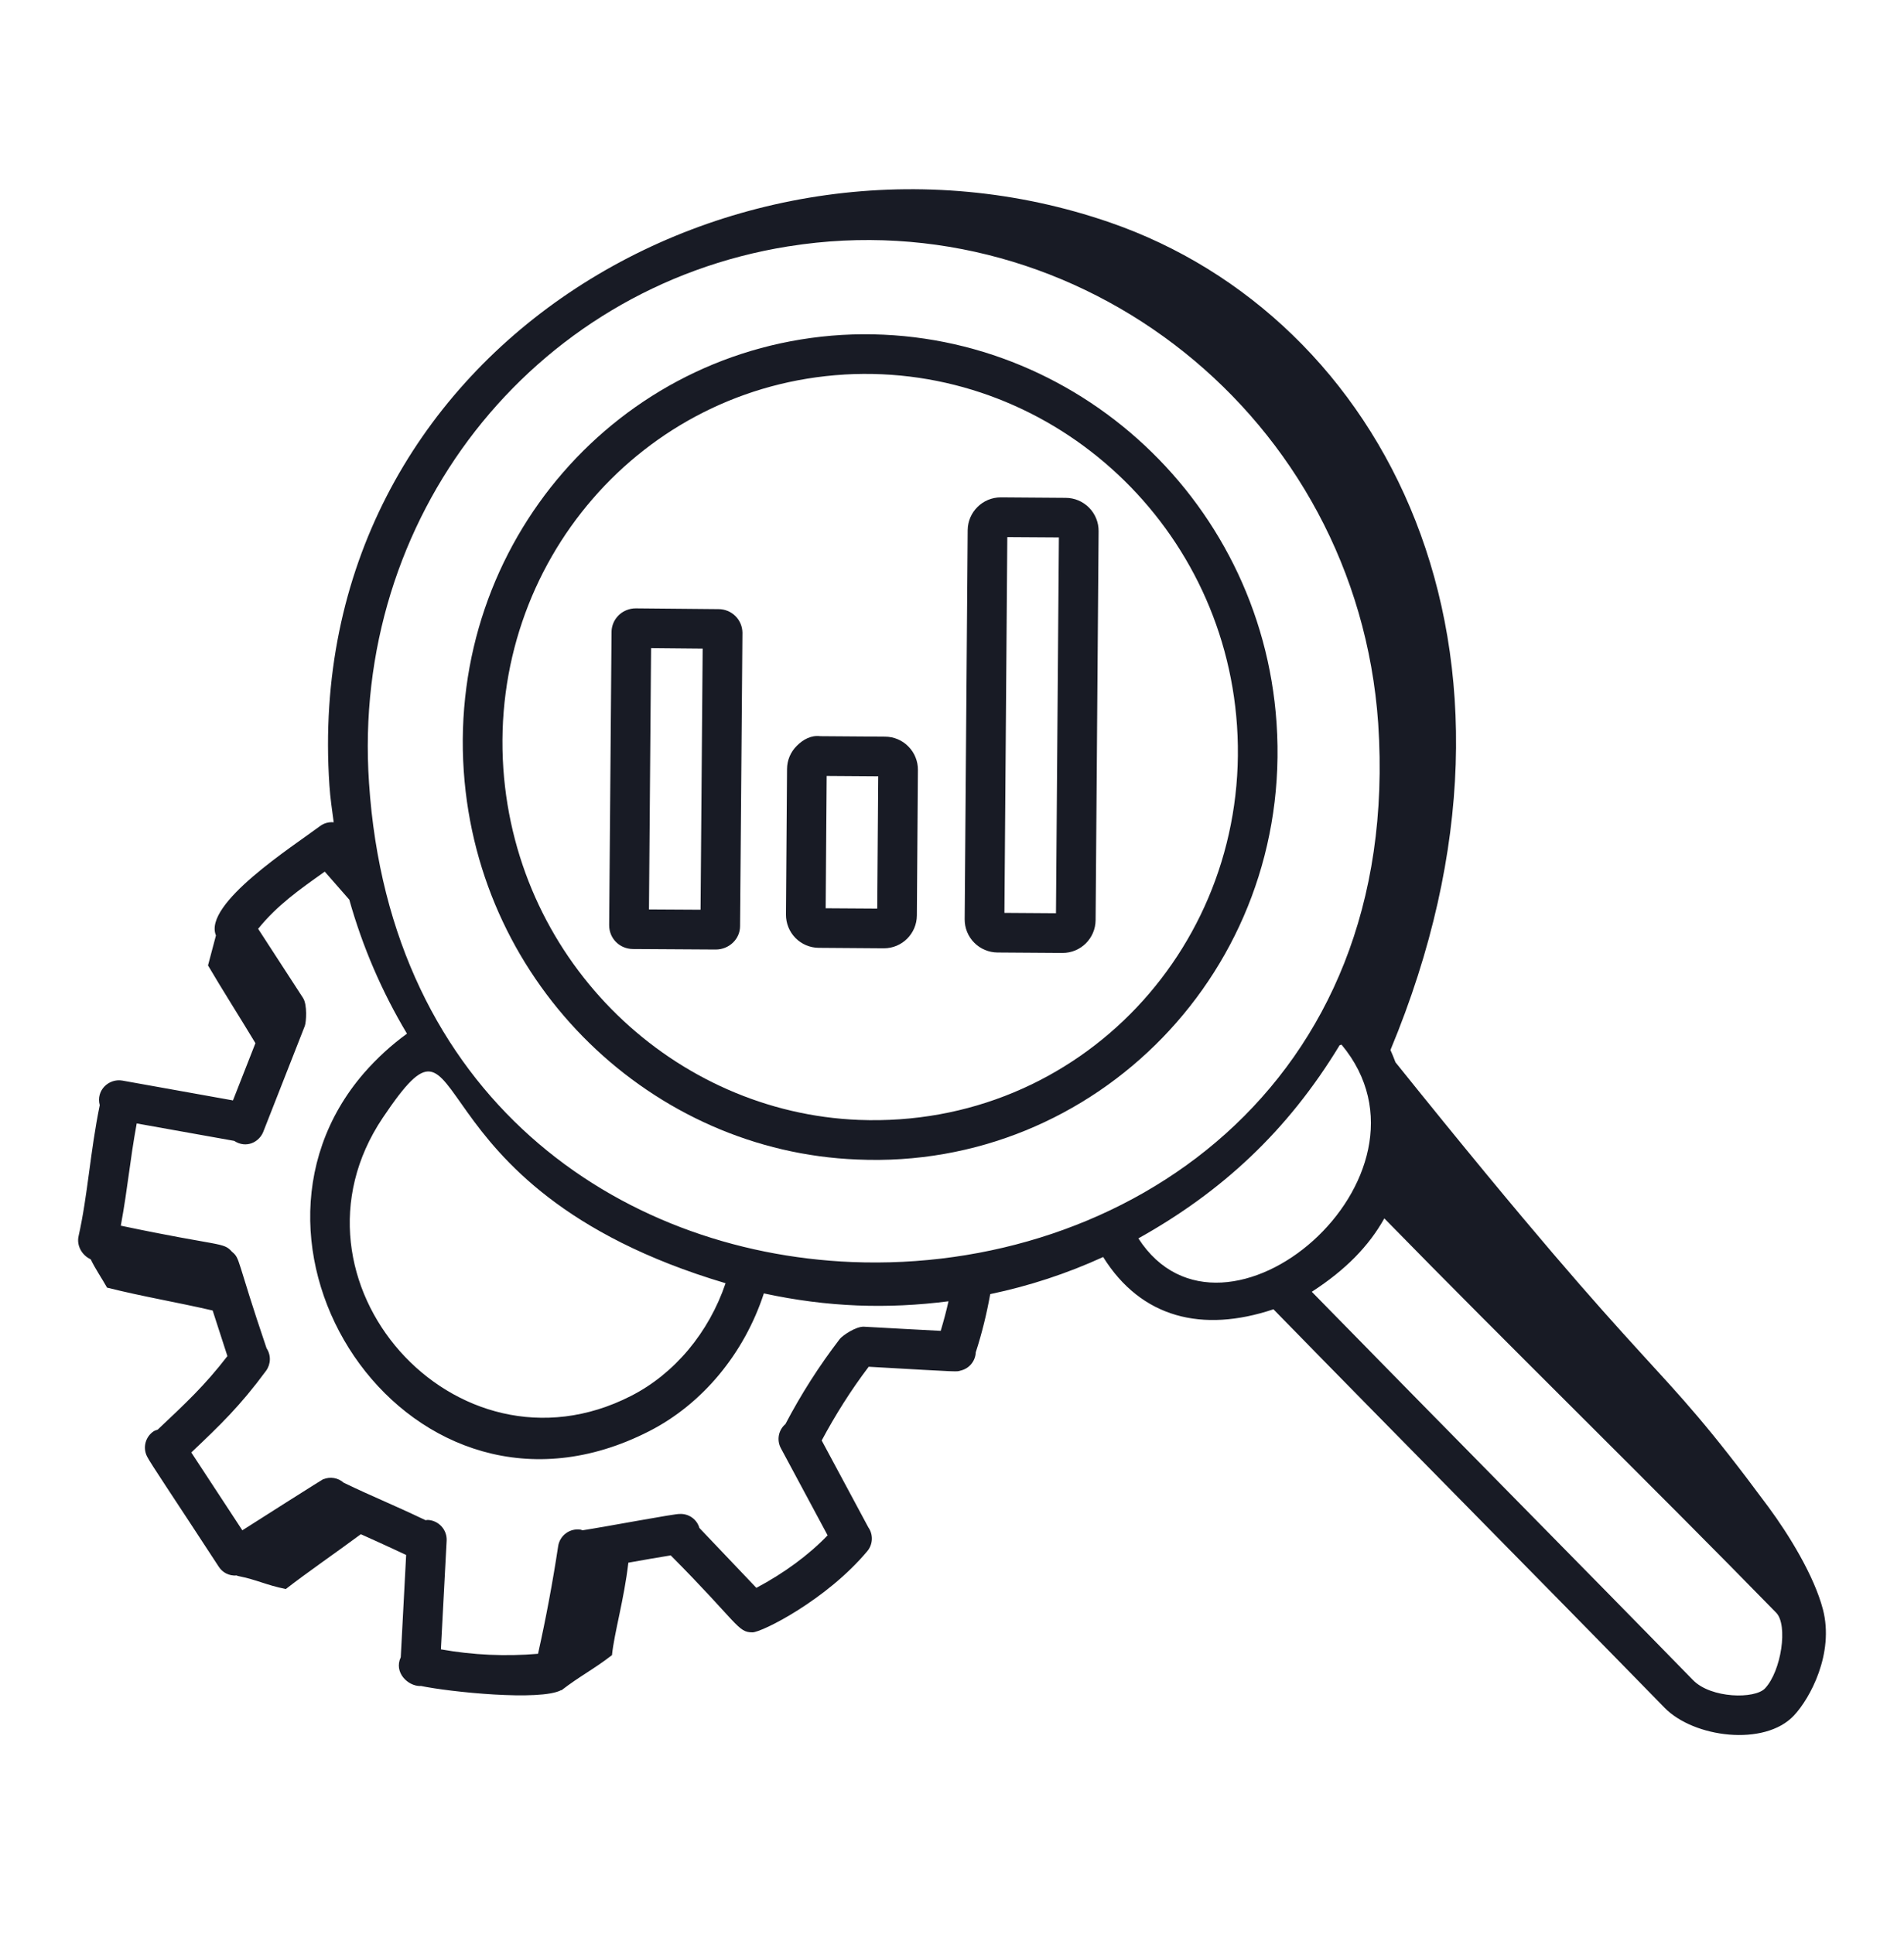 <svg width="64" height="65" viewBox="0 0 64 65" fill="none" xmlns="http://www.w3.org/2000/svg">
<path d="M28.813 38.969C36.812 39.328 43.477 32.59 42.909 24.294C42.388 16.658 35.843 10.83 28.303 11.256C20.779 11.703 15.064 18.242 15.589 25.923C16.09 33.157 21.946 38.702 28.813 38.969ZM28.382 12.587C35.195 12.193 41.108 17.474 41.58 24.384C42.078 31.686 36.328 37.928 28.867 37.638C22.693 37.395 17.376 32.408 16.919 25.832C16.445 18.905 21.584 12.99 28.382 12.588V12.587Z" fill="#181B25"/>
<path d="M21.282 31.895L24.058 31.912C24.509 31.912 24.876 31.558 24.876 31.127L24.956 21.263C24.953 21.052 24.868 20.851 24.718 20.703C24.567 20.555 24.365 20.472 24.154 20.472L21.373 20.446C21.265 20.445 21.157 20.466 21.056 20.508C20.91 20.567 20.784 20.668 20.695 20.798C20.606 20.928 20.557 21.082 20.556 21.24L20.476 31.095C20.476 31.543 20.831 31.895 21.282 31.895ZM21.885 21.784L23.619 21.8L23.548 30.574L21.814 30.564L21.885 21.784Z" fill="#181B25"/>
<path d="M61.275 54.089C60.98 52.96 60.134 51.582 59.441 50.645C55.38 45.155 56.161 47.221 46.907 35.702C46.855 35.562 46.798 35.425 46.738 35.289C52.362 21.781 46.508 10.656 37.312 7.478C24.764 3.141 10.083 11.831 11.073 26.4C11.1 26.814 11.162 27.224 11.217 27.636C11.057 27.62 10.896 27.663 10.765 27.758C9.852 28.441 6.816 30.378 7.259 31.439L6.992 32.446C7.447 33.224 8.084 34.224 8.586 35.059L7.831 36.983L4.11 36.316C3.657 36.239 3.219 36.645 3.353 37.144C3.029 38.72 2.951 40.168 2.641 41.545C2.569 41.864 2.756 42.19 3.05 42.324C3.208 42.654 3.433 42.977 3.598 43.275C4.82 43.581 5.948 43.765 7.148 44.044L7.644 45.576C6.875 46.575 6.235 47.164 5.3 48.048C5.256 48.066 5.208 48.075 5.165 48.103C5.031 48.192 4.934 48.328 4.893 48.484C4.852 48.64 4.87 48.806 4.943 48.95C5.051 49.171 5.847 50.344 7.354 52.656C7.476 52.843 7.686 52.969 7.958 52.95C7.971 52.954 7.98 52.962 7.994 52.965C8.66 53.098 8.941 53.272 9.608 53.404C10.313 52.855 11.324 52.16 12.129 51.562C12.218 51.601 13.078 51.989 13.652 52.26L13.471 55.696C13.231 56.209 13.708 56.665 14.124 56.665C14.131 56.665 14.138 56.662 14.145 56.661C15.103 56.863 18.177 57.181 18.869 56.799L18.868 56.811C19.491 56.329 19.947 56.109 20.571 55.626C20.646 54.878 20.978 53.758 21.121 52.519C21.606 52.43 22.212 52.328 22.546 52.274C24.824 54.568 24.789 54.861 25.293 54.861C25.609 54.861 27.788 53.767 29.157 52.127C29.248 52.016 29.3 51.878 29.306 51.734C29.311 51.59 29.27 51.449 29.187 51.331L27.62 48.412C28.083 47.546 28.608 46.714 29.2 45.934C32.462 46.12 32.124 46.103 32.292 46.062C32.3 46.059 32.309 46.059 32.316 46.056C32.448 46.02 32.566 45.944 32.652 45.837C32.738 45.731 32.789 45.601 32.798 45.464L32.797 45.453C33.007 44.809 33.166 44.152 33.285 43.493C34.592 43.22 35.864 42.803 37.081 42.246C38.358 44.294 40.413 44.803 42.805 44.003C46.884 48.181 51.681 53.019 55.952 57.395C56.934 58.402 59.315 58.706 60.3 57.656C60.844 57.077 61.66 55.571 61.275 54.089ZM26.484 8.282L26.528 8.276C36.261 6.726 45.604 13.983 46.326 24.311C47.143 36.561 37.75 42.786 28.637 42.415C20.763 42.094 13.098 36.848 12.404 26.311C11.798 17.414 17.849 9.669 26.484 8.282ZM24.389 43.127C23.83 44.78 22.676 46.171 21.204 46.918C15.3 49.928 9.198 43.024 12.868 37.564C15.999 32.909 13.483 39.888 24.389 43.127ZM29.053 44.589C28.772 44.567 28.309 44.895 28.227 45.002C27.537 45.901 26.926 46.858 26.4 47.862C26.287 47.958 26.209 48.091 26.181 48.237C26.153 48.384 26.176 48.535 26.245 48.667L27.819 51.6C27.189 52.257 26.353 52.873 25.424 53.365L23.509 51.352C23.468 51.21 23.381 51.086 23.26 51.001C23.14 50.916 22.994 50.874 22.847 50.882C22.718 50.865 20.408 51.303 19.579 51.431C19.557 51.425 19.541 51.413 19.519 51.409C19.433 51.395 19.344 51.399 19.259 51.42C19.174 51.441 19.093 51.478 19.023 51.531C18.952 51.583 18.893 51.648 18.848 51.724C18.803 51.799 18.773 51.882 18.761 51.969C18.577 53.181 18.352 54.385 18.085 55.581C16.992 55.674 15.899 55.624 14.82 55.432L15.013 51.783C15.018 51.695 15.005 51.608 14.976 51.525C14.947 51.443 14.902 51.367 14.843 51.302C14.784 51.237 14.713 51.184 14.634 51.146C14.555 51.108 14.47 51.087 14.382 51.082C14.356 51.08 14.332 51.091 14.306 51.092C13.097 50.517 12.57 50.321 11.55 49.83C11.459 49.749 11.347 49.695 11.227 49.675C11.107 49.654 10.984 49.668 10.871 49.714C11.108 49.543 8.235 51.375 8.146 51.431L6.43 48.815C7.406 47.891 8.073 47.25 8.943 46.07C9.023 45.96 9.068 45.829 9.071 45.693C9.074 45.558 9.035 45.424 8.96 45.312C7.925 42.258 8.087 42.312 7.794 42.066C7.5 41.737 7.443 41.906 4.061 41.193C4.31 39.823 4.355 39.075 4.595 37.757L7.872 38.343C8.281 38.61 8.714 38.382 8.849 38.039L10.245 34.483C10.295 34.352 10.333 33.766 10.187 33.541L8.677 31.216C9.322 30.418 10.061 29.901 10.916 29.294L11.741 30.236C12.185 31.817 12.837 33.331 13.68 34.74C13.153 35.123 12.67 35.565 12.241 36.056C7.055 42.035 13.841 52.166 21.809 48.106C23.612 47.191 25.018 45.485 25.676 43.469C26.748 43.701 27.787 43.833 28.813 43.874C29.842 43.915 30.857 43.865 31.882 43.734C31.808 44.068 31.719 44.399 31.62 44.728C30.652 44.675 29.949 44.641 29.053 44.589ZM38.265 41.62C41.063 40.058 43.276 38.02 45.03 35.127C45.053 35.12 45.073 35.115 45.094 35.109C48.787 39.541 41.136 46.07 38.265 41.62ZM59.328 56.744C58.989 57.106 57.514 57.087 56.907 56.464C53.063 52.525 48.484 47.904 44.094 43.415C45.236 42.675 46.01 41.88 46.532 40.948C50.71 45.225 55.56 49.955 59.704 54.201C60.107 54.613 59.877 56.16 59.328 56.744Z" fill="#181B25"/>
<path d="M33.529 32.012L35.707 32.027H35.715C36.329 32.027 36.822 31.534 36.827 30.925L36.928 17.852C36.929 17.706 36.902 17.561 36.847 17.426C36.792 17.29 36.711 17.167 36.609 17.063C36.506 16.959 36.384 16.876 36.25 16.819C36.115 16.762 35.971 16.733 35.825 16.732L33.647 16.716H33.638C33.031 16.716 32.533 17.208 32.527 17.818L32.426 30.893C32.425 31.039 32.452 31.183 32.507 31.319C32.562 31.454 32.643 31.577 32.746 31.681C32.848 31.785 32.97 31.868 33.105 31.924C33.239 31.981 33.383 32.011 33.529 32.012ZM33.859 18.051L35.593 18.062L35.495 30.692L33.762 30.68L33.859 18.051ZM27.522 31.855L29.7 31.871H29.708C30.321 31.871 30.814 31.378 30.819 30.769L30.854 25.877C30.856 25.731 30.828 25.587 30.773 25.451C30.719 25.316 30.638 25.194 30.535 25.09C30.433 24.985 30.311 24.902 30.177 24.845C30.042 24.788 29.898 24.758 29.752 24.758L27.574 24.742C27.264 24.703 26.997 24.853 26.787 25.062C26.682 25.165 26.599 25.286 26.542 25.42C26.485 25.555 26.456 25.699 26.455 25.845L26.419 30.737C26.418 31.032 26.532 31.315 26.739 31.525C26.946 31.734 27.227 31.853 27.522 31.855ZM27.787 26.078L29.52 26.09L29.487 30.536L27.754 30.525L27.787 26.078Z" fill="#181B25"/>
</svg>
